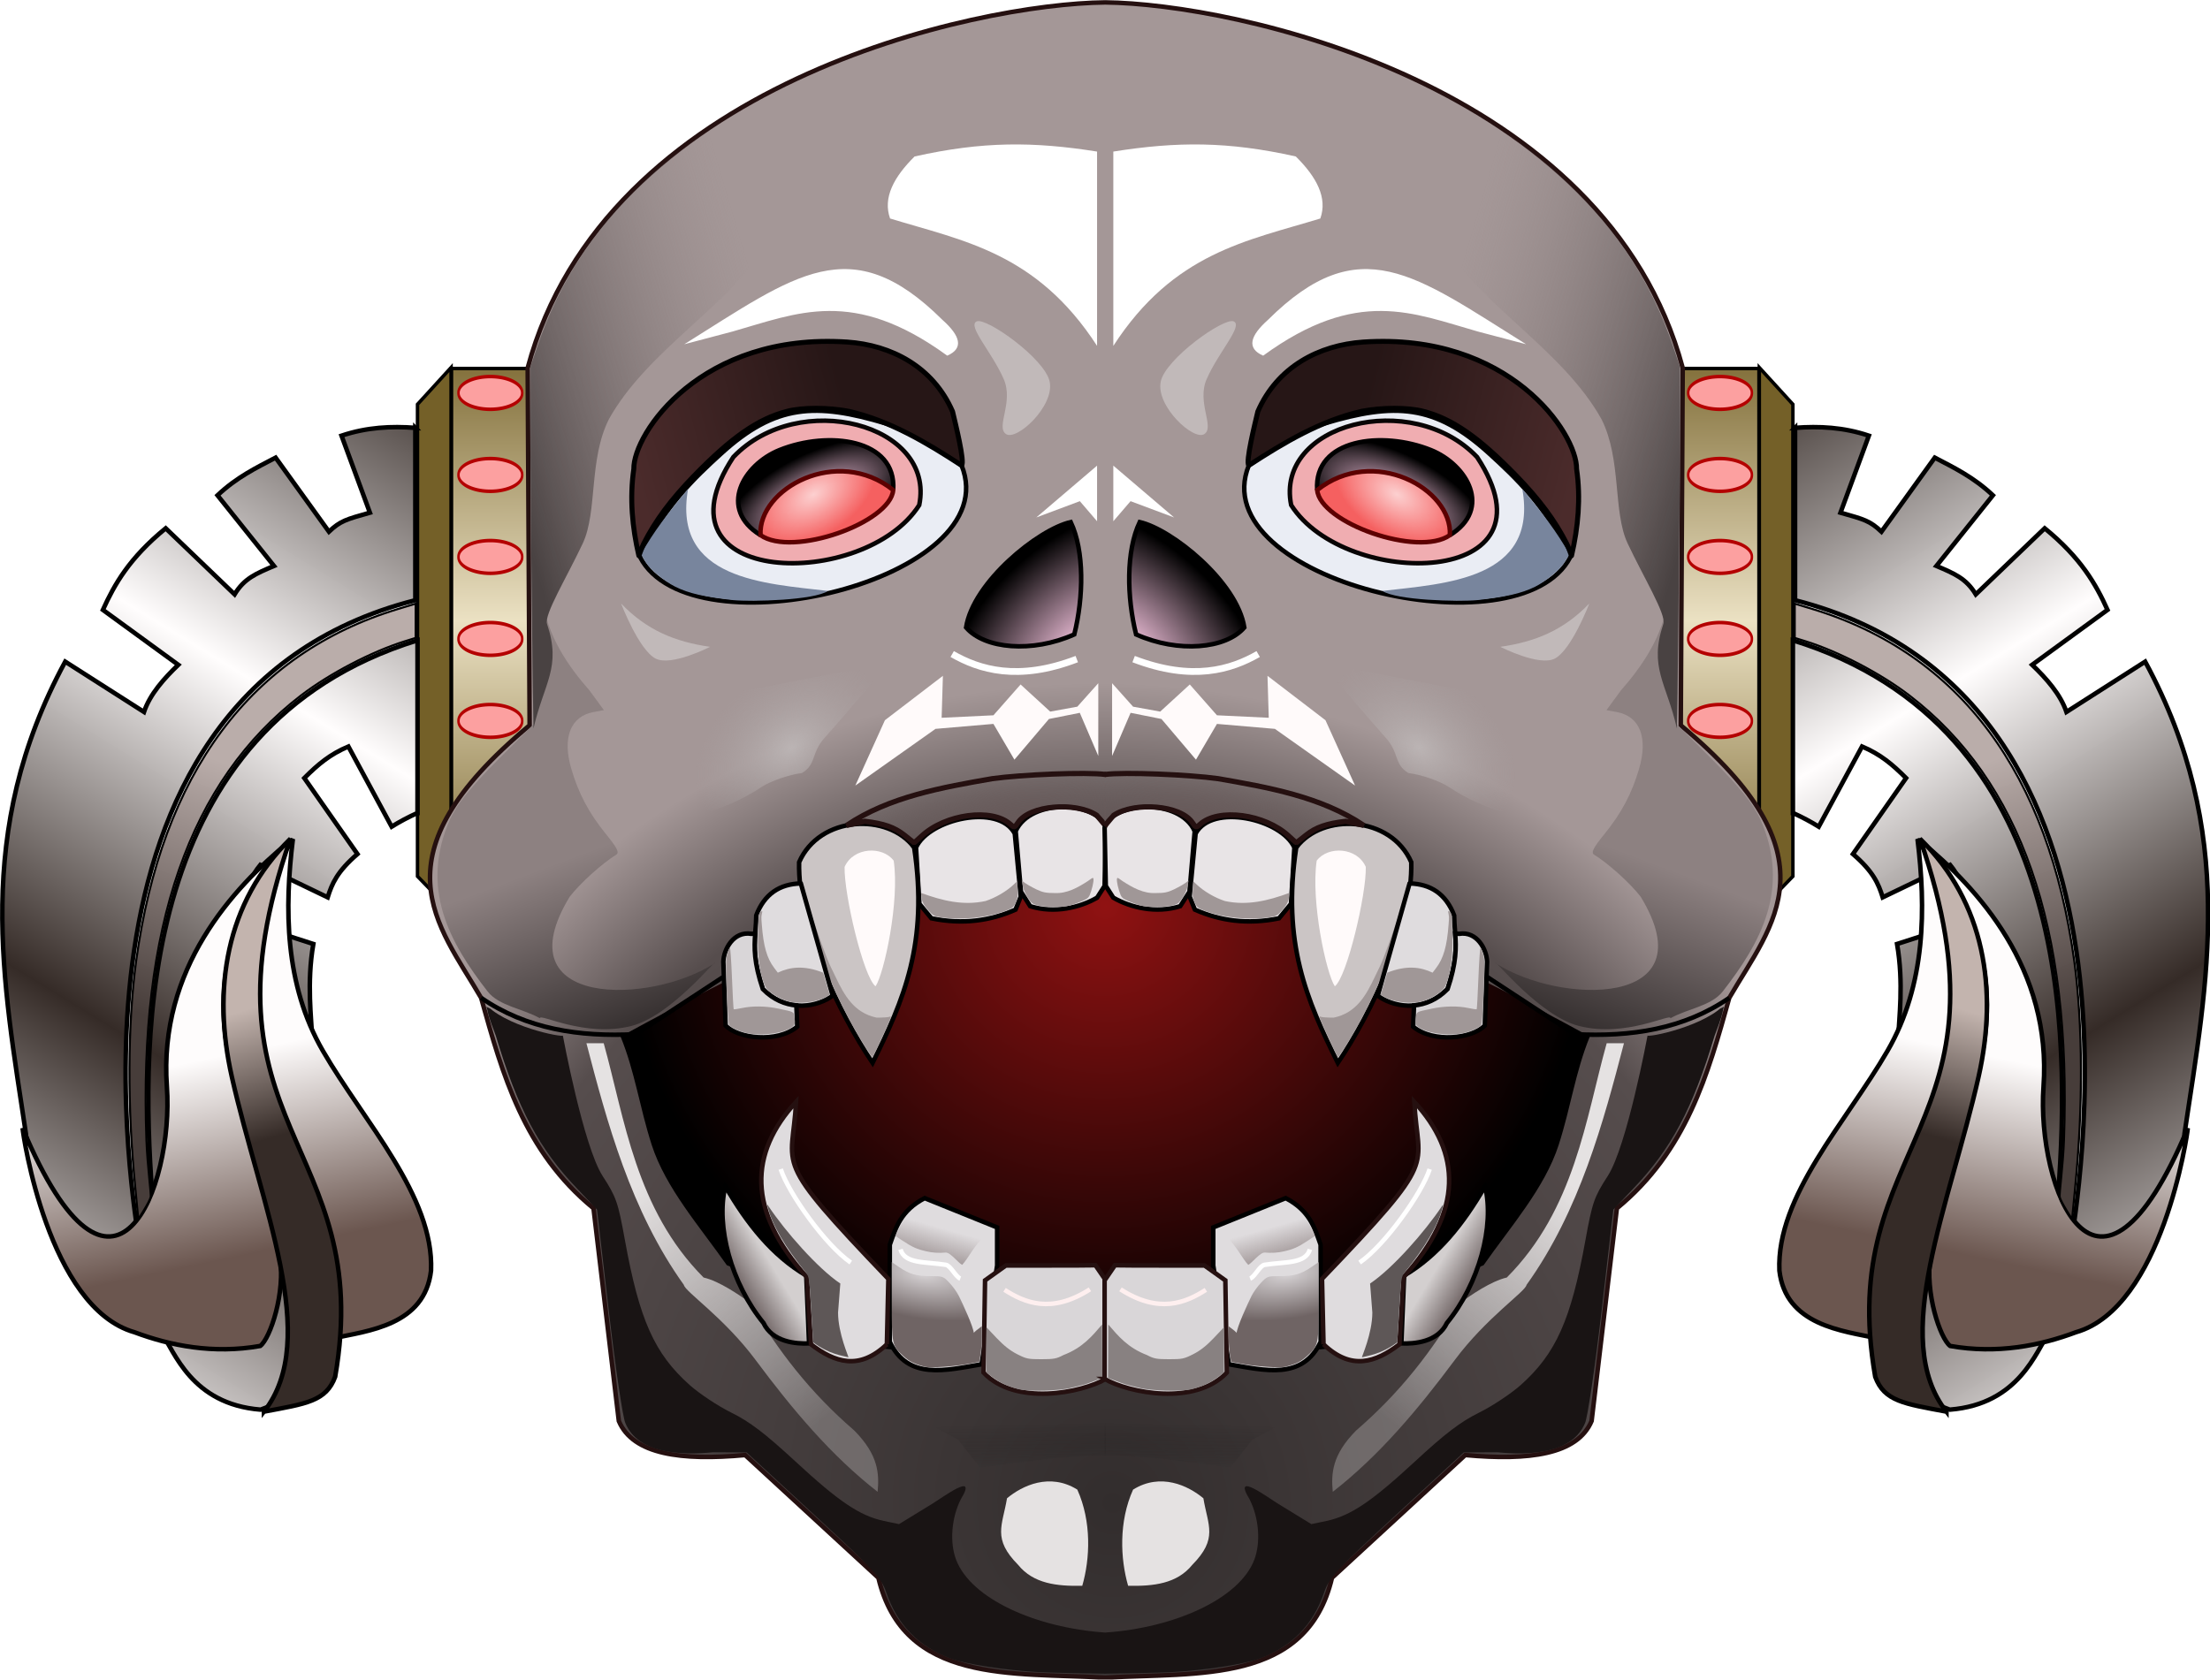 <?xml version="1.0" encoding="UTF-8"?>
<svg version="1.0" viewBox="0 0 194.46 147.83" xmlns="http://www.w3.org/2000/svg" xmlns:xlink="http://www.w3.org/1999/xlink">
<defs>
<clipPath id="bm">
<path d="m373.85 691.53c20.72-1.19 44.69 1.61 50.26-22l29.53-27.22c14.09 1.29 24.89-0.09 28.03-7.56l5.6-47.13c14.97-12.28 19.83-28.62 24.43-45.06l-0.31 0.19c-2.54 1.24-5.16 2.31-7.84 3.22s-5.42 1.65-8.25 2.22-5.74 0.98-8.72 1.19c-2.98 0.2-6.04 0.23-9.19 0.06l-4.37 28.15-17.84 32.1c-14.04 6.76-18.29 20.45-38.92 18.42-12.06 7.45 2.49 17.19-40.66 14.21-51.89 2.98-29.47-3.27-41.54-10.72-18.73 1.2-35.47-16.09-49.4-28.9l-9.97-25.11-4.38-28.15c-3.14 0.17-6.2 0.14-9.19-0.06-2.98-0.21-5.89-0.62-8.71-1.19-2.83-0.57-5.57-1.31-8.25-2.22s-5.31-1.98-7.85-3.22l-0.31-0.19c4.61 16.44 9.46 32.78 24.44 45.06l5.59 47.13c3.15 7.47 13.94 8.85 28.03 7.56l29.53 27.22c5.57 23.61 29.54 20.81 50.26 22z" fill="none" stroke="#3c0000" stroke-width="1px"/>
</clipPath>
<filter id="ab">
<feGaussianBlur stdDeviation="1.283"/>
</filter>
<filter id="ac" x="-.349" y="-.291" width="1.698" height="1.581">
<feGaussianBlur stdDeviation="2.856"/>
</filter>
<filter id="ad" x="-.107" y="-.236" width="1.214" height="1.473">
<feGaussianBlur stdDeviation="2.396"/>
</filter>
<filter id="r" x="-.139" y="-.487" width="1.278" height="1.974">
<feGaussianBlur stdDeviation="2.469"/>
</filter>
<filter id="s" x="-.082" y="-.258" width="1.163" height="1.517">
<feGaussianBlur stdDeviation="2.066"/>
</filter>
<filter id="t" x="-.081" y="-.578" width="1.163" height="2.155">
<feGaussianBlur stdDeviation="0.935"/>
</filter>
<filter id="u" x="-.295" y="-.345" width="1.59" height="1.691">
<feGaussianBlur stdDeviation="1.654"/>
</filter>
<filter id="w" x="-.173" y="-.115" width="1.346" height="1.23">
<feGaussianBlur stdDeviation="1.208"/>
</filter>
<filter id="v" x="-.325" y="-.337" width="1.65" height="1.675">
<feGaussianBlur stdDeviation="6.279"/>
</filter>
<filter id="x" x="-.173" y="-.115" width="1.346" height="1.23">
<feGaussianBlur stdDeviation="1.208"/>
</filter>
<clipPath id="ae">
<path d="m230.83 534.47c-2.1-3.56-2.96-8.21-3.85-10.33-1.45-3.48-1.6-4.43-1.58-9.9 0.01-4.98 0.24-6.62 1.27-9.22 2.12-5.32 5.45-9.74 13.11-17.38l7.35-7.33-0.34-17.71-0.34-17.72 1.62 2.5c4.12 6.33 8.27 9.23 13.99 9.74 4.46 0.41 4.51 0.6 4.61 17.21 0.08 11.97 0.22 13.98 1.29 17.89 1.23 4.55 4.18 11.3 6.12 14.03 0.61 0.85 1.11 1.82 1.11 2.15s-1.44 2.54-3.2 4.92c-9.54 18.47 9.15 12.55 16.12 16.77 0.62 4.24-0.53 8.98-18.16 18.2-5.14 2.7-29.87 2.47-39.12-13.82z" fill="#fcf8f8" fill-opacity=".416" stroke="#251010" stroke-width="1.321"/>
</clipPath>
<filter id="y" x="-.116" y="-.564" width="1.233" height="2.129">
<feGaussianBlur stdDeviation="0.835"/>
</filter>
<filter id="z" x="-.326" y="-.132" width="1.653" height="1.264">
<feGaussianBlur stdDeviation="5.449"/>
</filter>
<filter id="bl" x="-.122" y="-.11" width="1.244" height="1.219">
<feGaussianBlur stdDeviation="7"/>
</filter>
<filter id="aa" x="-.327" y="-.163" width="1.654" height="1.327">
<feGaussianBlur stdDeviation="1.538"/>
</filter>
<linearGradient id="q">
<stop stop-color="#fcd0d0" offset="0"/>
<stop stop-color="#f56060" offset="1"/>
</linearGradient>
<linearGradient id="a">
<stop stop-color="#fecbe7" offset="0"/>
<stop offset="1"/>
</linearGradient>
<linearGradient id="p">
<stop stop-color="#261616" offset="0"/>
<stop stop-color="#4b2b2b" offset="1"/>
</linearGradient>
<linearGradient id="f">
<stop stop-color="#bbb4b4" offset="0"/>
<stop stop-color="#a9a0a0" stop-opacity="0" offset="1"/>
</linearGradient>
<linearGradient id="e">
<stop stop-color="#494242" offset="0"/>
<stop stop-color="#8f8383" stop-opacity="0" offset="1"/>
</linearGradient>
<linearGradient id="d">
<stop stop-color="#6a5b5b" offset="0"/>
<stop stop-color="#6a5b5b" stop-opacity="0" offset="1"/>
</linearGradient>
<linearGradient id="c">
<stop stop-color="#8d8181" offset="0"/>
<stop stop-color="#8d8181" stop-opacity="0" offset="1"/>
</linearGradient>
<linearGradient id="b">
<stop stop-color="#d6d2d4" offset="0"/>
<stop stop-color="#6f6464" offset="1"/>
</linearGradient>
<linearGradient id="g">
<stop stop-color="#786d6d" offset="0"/>
<stop stop-color="#d3cfcf" offset="1"/>
</linearGradient>
<linearGradient id="n">
<stop stop-color="#ebe1c3" offset="0"/>
<stop stop-color="#746028" offset="1"/>
</linearGradient>
<linearGradient id="o">
<stop stop-color="#352b27" offset="0"/>
<stop stop-color="#fffdfd" stop-opacity=".997" offset="1"/>
</linearGradient>
<linearGradient id="m">
<stop stop-color="#fefcfc" offset="0"/>
<stop stop-color="#6b564f" offset="1"/>
</linearGradient>
<linearGradient id="l">
<stop stop-color="#352b27" offset="0"/>
<stop stop-color="#c3b4ae" offset="1"/>
</linearGradient>
<linearGradient id="k">
<stop stop-color="#473d3a" offset="0"/>
<stop stop-color="#b9aca9" stop-opacity=".989" offset="1"/>
</linearGradient>
<linearGradient id="bk" x1="237.65" x2="237.8" y1="457.33" y2="521.86" gradientTransform="translate(-1.932)" gradientUnits="userSpaceOnUse" xlink:href="#n" spreadMethod="reflect"/>
<linearGradient id="bj" x1="146.51" x2="189.35" y1="543.1" y2="473.34" gradientTransform="translate(-1.932)" gradientUnits="userSpaceOnUse" xlink:href="#o" spreadMethod="reflect"/>
<linearGradient id="bi" x1="160.79" x2="169.87" y1="557.38" y2="600.73" gradientTransform="translate(-1.932)" gradientUnits="userSpaceOnUse" xlink:href="#m"/>
<linearGradient id="bh" x1="159.93" x2="180.5" y1="544.44" y2="489.45" gradientTransform="translate(-1.932)" gradientUnits="userSpaceOnUse" xlink:href="#k"/>
<linearGradient id="bg" x1="191.47" x2="183.44" y1="571.3" y2="543.6" gradientTransform="translate(-1.932)" gradientUnits="userSpaceOnUse" xlink:href="#l"/>
<linearGradient id="bf" x1="237.65" x2="237.8" y1="457.33" y2="521.86" gradientTransform="matrix(-1 0 0 1 745.77 0)" gradientUnits="userSpaceOnUse" xlink:href="#n" spreadMethod="reflect"/>
<linearGradient id="be" x1="146.51" x2="189.35" y1="543.1" y2="473.34" gradientTransform="matrix(-1 0 0 1 745.77 0)" gradientUnits="userSpaceOnUse" xlink:href="#o" spreadMethod="reflect"/>
<linearGradient id="bd" x1="160.79" x2="169.87" y1="557.38" y2="600.73" gradientTransform="matrix(-1 0 0 1 745.77 0)" gradientUnits="userSpaceOnUse" xlink:href="#m"/>
<linearGradient id="bc" x1="159.93" x2="180.5" y1="544.44" y2="489.45" gradientTransform="matrix(-1 0 0 1 745.77 0)" gradientUnits="userSpaceOnUse" xlink:href="#k"/>
<linearGradient id="bb" x1="191.47" x2="183.44" y1="571.3" y2="543.6" gradientTransform="matrix(-1 0 0 1 745.77 0)" gradientUnits="userSpaceOnUse" xlink:href="#l"/>
<radialGradient id="as" cx="287.51" cy="577.2" r="74.421" gradientTransform="matrix(-1.695 -1.786 -1.755 1.666 1873.9 204.8)" gradientUnits="userSpaceOnUse">
<stop stop-color="#322d2d" offset="0"/>
<stop stop-color="#564d4d" offset=".818"/>
<stop stop-color="#a49797" offset="1"/>
</radialGradient>
<radialGradient id="ar" cx="310.31" cy="535.98" r="107.41" gradientTransform="matrix(2.6407e-7 .957 -1 1.138e-6 907.94 223.62)" gradientUnits="userSpaceOnUse">
<stop stop-color="#901212" offset="0"/>
<stop offset="1"/>
</radialGradient>
<linearGradient id="j" x1="270.9" x2="311.63" y1="582.18" y2="633.84" gradientTransform="translate(-1.932)" gradientUnits="userSpaceOnUse">
<stop stop-color="#e5e2e2" offset="0"/>
<stop stop-color="#e8e5e5" stop-opacity=".286" offset="1"/>
</linearGradient>
<linearGradient id="ba" x1="296.56" x2="303.38" y1="609.94" y2="605.81" gradientTransform="translate(-1.932)" gradientUnits="userSpaceOnUse" xlink:href="#g"/>
<radialGradient id="aq" cx="310.46" cy="424.84" r="17.604" gradientTransform="matrix(-1.146 .558 -.245 -.503 767.8 470.54)" gradientUnits="userSpaceOnUse" xlink:href="#a"/>
<radialGradient id="ap" cx="313.5" cy="436.9" r="15.212" gradientTransform="matrix(-.848 .53 -.319 -.51 712.48 486.03)" gradientUnits="userSpaceOnUse" xlink:href="#q"/>
<radialGradient id="ao" cx="368.05" cy="463.12" r="12.752" gradientTransform="matrix(1.264 1.31 -2.13 2.056 888.12 -971.04)" gradientUnits="userSpaceOnUse" xlink:href="#a"/>
<linearGradient id="i" x1="260.55" x2="246.86" y1="549.58" y2="513.1" gradientUnits="userSpaceOnUse">
<stop stop-color="#383232" offset="0"/>
<stop stop-color="#8d8181" offset="1"/>
</linearGradient>
<radialGradient id="an" cx="355.36" cy="504.6" r="28.331" gradientTransform="matrix(-1.245 .092 -.033 -.452 811.19 699.86)" gradientUnits="userSpaceOnUse" xlink:href="#d"/>
<linearGradient id="h" x1="363.85" x2="363.05" y1="670.35" y2="635.12" gradientTransform="translate(-1.932)" gradientUnits="userSpaceOnUse">
<stop stop-color="#bdb4b4" offset="0"/>
<stop stop-opacity="0" offset="1"/>
</linearGradient>
<radialGradient id="am" cx="332.93" cy="614.08" r="9.986" gradientTransform="matrix(-.153 .976 -2.275 -.357 1779.6 496.48)" gradientUnits="userSpaceOnUse" xlink:href="#b"/>
<linearGradient id="az" x1="331.33" x2="333.95" y1="600.14" y2="590.91" gradientTransform="translate(-1.932)" gradientUnits="userSpaceOnUse" xlink:href="#c"/>
<radialGradient id="al" cx="320" cy="465.55" r="25.639" gradientTransform="matrix(-.385 -.52 .734 -.543 83.832 904.64)" gradientUnits="userSpaceOnUse" xlink:href="#f"/>
<linearGradient id="ay" x1="317.01" x2="269.38" y1="410.9" y2="423.69" gradientTransform="translate(-1.932)" gradientUnits="userSpaceOnUse" xlink:href="#p"/>
<linearGradient id="ax" x1="296.56" x2="303.38" y1="609.94" y2="605.81" gradientTransform="matrix(-1 0 0 1 745.77 0)" gradientUnits="userSpaceOnUse" xlink:href="#g"/>
<radialGradient id="ak" cx="310.46" cy="424.84" r="17.604" gradientTransform="matrix(1.146 .558 .245 -.503 -23.957 470.54)" gradientUnits="userSpaceOnUse" xlink:href="#a"/>
<radialGradient id="aj" cx="313.5" cy="436.9" r="15.212" gradientTransform="matrix(.848 .53 .319 -.51 31.359 486.03)" gradientUnits="userSpaceOnUse" xlink:href="#q"/>
<radialGradient id="ai" cx="368.05" cy="463.12" r="12.752" gradientTransform="matrix(-1.264 1.31 2.13 2.056 -144.28 -971.04)" gradientUnits="userSpaceOnUse" xlink:href="#a"/>
<radialGradient id="ah" cx="355.36" cy="504.6" r="28.331" gradientTransform="matrix(1.245 .092 .033 -.452 -67.345 699.86)" gradientUnits="userSpaceOnUse" xlink:href="#d"/>
<linearGradient id="aw" x1="233.12" x2="294.77" y1="396.53" y2="378.26" gradientTransform="matrix(-1 0 0 1 745.77 0)" gradientUnits="userSpaceOnUse" xlink:href="#e"/>
<radialGradient id="ag" cx="332.93" cy="614.08" r="9.986" gradientTransform="matrix(.153 .976 2.275 -.357 -1035.7 496.48)" gradientUnits="userSpaceOnUse" xlink:href="#b"/>
<linearGradient id="av" x1="331.33" x2="333.95" y1="600.14" y2="590.91" gradientTransform="matrix(-1 0 0 1 745.77 0)" gradientUnits="userSpaceOnUse" xlink:href="#c"/>
<radialGradient id="af" cx="320" cy="465.55" r="25.639" gradientTransform="matrix(.385 -.52 -.734 -.543 660.01 904.64)" gradientUnits="userSpaceOnUse" xlink:href="#f"/>
<linearGradient id="au" x1="317.01" x2="269.38" y1="410.9" y2="423.69" gradientTransform="matrix(-1 0 0 1 745.77 0)" gradientUnits="userSpaceOnUse" xlink:href="#p"/>
<linearGradient id="at" x1="233.12" x2="294.77" y1="396.53" y2="378.26" gradientTransform="translate(-1.932)" gradientUnits="userSpaceOnUse" xlink:href="#e"/>
</defs>
<g transform="translate(-30.768 -54.085)">
<g transform="matrix(.397 0 0 .397 -19.637 -72.843)">
<path d="m227.02 401.41h17.69v120.06h-17.69v-120.06z" fill="url(#bk)" stroke="#000" stroke-width=".764"/>
<path d="m226.94 401.21v120.47l-7.44-7.68v-104.64l7.44-8.15z" fill="#746028" stroke="#000" stroke-width=".764"/>
<path transform="matrix(.713 0 0 1.016 118.45 -15.875)" d="m174.27 416.05a9.902 3.504 0 1 1-19.8 0 9.902 3.504 0 1 1 19.8 0z" fill="#fca0a0" stroke="#b40000" stroke-width=".764"/>
<path transform="matrix(.713 0 0 1.016 118.45 93.2)" d="m174.27 416.05a9.902 3.504 0 1 1-19.8 0 9.902 3.504 0 1 1 19.8 0z" fill="#fca0a0" stroke="#b40000" stroke-width=".764"/>
<path transform="matrix(.713 0 0 1.016 118.45 75.02)" d="m174.27 416.05a9.902 3.504 0 1 1-19.8 0 9.902 3.504 0 1 1 19.8 0z" fill="#fca0a0" stroke="#b40000" stroke-width=".764"/>
<path transform="matrix(.713 0 0 1.016 118.45 2.304)" d="m174.27 416.05a9.902 3.504 0 1 1-19.8 0 9.902 3.504 0 1 1 19.8 0z" fill="#fca0a0" stroke="#b40000" stroke-width=".764"/>
<path transform="matrix(.713 0 0 1.016 118.45 20.484)" d="m174.27 416.05a9.902 3.504 0 1 1-19.8 0 9.902 3.504 0 1 1 19.8 0z" fill="#fca0a0" stroke="#b40000" stroke-width=".764"/>
<path transform="matrix(.713 0 0 1.016 118.45 56.842)" d="m174.27 416.05a9.902 3.504 0 1 1-19.8 0 9.902 3.504 0 1 1 19.8 0z" fill="#fca0a0" stroke="#b40000" stroke-width=".764"/>
<path transform="matrix(.713 0 0 1.016 118.45 38.662)" d="m174.27 416.05a9.902 3.504 0 1 1-19.8 0 9.902 3.504 0 1 1 19.8 0z" fill="#fca0a0" stroke="#b40000" stroke-width=".764"/>
<path d="m219.02 414.57c-5.34-0.39-10.67-0.16-16.36 1.74l6.29 17.07c-5.28 1.49-6.53 1.81-9.08 4.21l-11.82-16.41c-4.29 2.25-8.58 4.31-12.88 8.35l12.52 15.66c-3.99 1.7-6.59 2.76-8.73 6.3l-15.27-14.65c-8.06 6.6-11.35 12.41-13.92 18.09l16.71 12.18c-3.14 3.01-6.29 6.53-7.6 10.45l-17.46-11.15c-20.48 37.85-13.76 70.92-8.7 104.74v0.35c3.39 13.51 10.93 29.72 24.9 22.97 0.1-3.66-22.99-120.17 61.4-141.68v-38.22zm0.48 85.38c-2.08 0.94-3.99 1.96-5.73 3.04l-9.59-17.77c-4.1 1.74-6.7 3.93-9.77 7l11.78 16.84c-4.49 3.88-5.64 6.54-6.6 9.6l-14.93-7.19c-4.05 4.94-2.79 8.82-2.59 12.91l14.34 4.62c-1.51 8.72-0.39 16.69-0.28 20.73l-35.44 34.57c-2.58-34.74-3.29-103.44 58.81-122.62v38.27zm-34.77 132.29c-15.4-1.21-19.13-13-21.97-17l26.48-14.29 6.48 11.84-5.07 17.2-5.92 2.25z" fill="url(#bj)" stroke="#000" stroke-width="1px"/>
<path d="m191 506.37c-12.37 10.22-28.92 28.07-27.05 54.26 1.59 22.22-11.82 57.12-31.97 9.24 0.05 1.2 5.65 39.76 24.79 45.21 7.92 2.97 17.47 4.89 27.88 3.04 2.2-1.68 5.63-11.76 4.35-19.95-1.82-11.67-4.43-20.11-9.3-36.42-9.11-28.31 3.28-45.08 11.3-55.38zm0.88-0.64c-1.86 15.24-1.9 32.2 6.65 46.97 9.17 15.83 24.66 32.22 23.97 48.72-1.4 12.13-13.92 13.35-22.03 15.06-0.44-17.31-4.26-35.44-12.13-50.95-7.03-13.87-8.74-41.52 3.54-59.8z" fill="url(#bi)" stroke="#000" stroke-width="1px"/>
<path d="m156.92 582.78c-1.76-17.38-1.68-36.11 0.2-49.89 5.69-41.76 25.43-68.3 58.16-78.19l3.81-1.15v7.59l-2.37 0.74c-7.38 2.3-16.69 7.16-23.01 12-24.76 18.97-36.03 51.36-34.29 98.6 0.2 5.55 1.08 11.93 0.95 12.6-0.22 1.1-2.75 4.93-2.75 4.93s-0.54-5.64-0.7-7.23z" fill="url(#bh)" stroke="#000" stroke-linecap="round" stroke-linejoin="round" stroke-width=".453"/>
<path d="m185.47 632.68c9.37-1.76 13.78-2.29 15.78-7.73 9.08-52.11-32.23-55.22-9.91-119.28-14.41 14.12-17.34 33.53-13 52.75 6.46 28.61 19.83 58.14 7.13 74.26z" fill="url(#bg)" stroke="#000" stroke-width="1px"/>
<path d="m516.82 401.41h-17.69v120.06h17.69v-120.06z" fill="url(#bf)" stroke="#000" stroke-width=".764"/>
<path d="m516.9 401.21v120.47l7.44-7.68v-104.64l-7.44-8.15z" fill="#746028" stroke="#000" stroke-width=".764"/>
<path transform="matrix(-.713 0 0 1.016 625.39 -15.875)" d="m174.27 416.05a9.902 3.504 0 1 1-19.8 0 9.902 3.504 0 1 1 19.8 0z" fill="#fca0a0" stroke="#b40000" stroke-width=".764"/>
<path transform="matrix(-.713 0 0 1.016 625.39 93.2)" d="m174.27 416.05a9.902 3.504 0 1 1-19.8 0 9.902 3.504 0 1 1 19.8 0z" fill="#fca0a0" stroke="#b40000" stroke-width=".764"/>
<path transform="matrix(-.713 0 0 1.016 625.39 75.02)" d="m174.27 416.05a9.902 3.504 0 1 1-19.8 0 9.902 3.504 0 1 1 19.8 0z" fill="#fca0a0" stroke="#b40000" stroke-width=".764"/>
<path transform="matrix(-.713 0 0 1.016 625.39 2.304)" d="m174.27 416.05a9.902 3.504 0 1 1-19.8 0 9.902 3.504 0 1 1 19.8 0z" fill="#fca0a0" stroke="#b40000" stroke-width=".764"/>
<path transform="matrix(-.713 0 0 1.016 625.39 20.484)" d="m174.27 416.05a9.902 3.504 0 1 1-19.8 0 9.902 3.504 0 1 1 19.8 0z" fill="#fca0a0" stroke="#b40000" stroke-width=".764"/>
<path transform="matrix(-.713 0 0 1.016 625.39 56.842)" d="m174.27 416.05a9.902 3.504 0 1 1-19.8 0 9.902 3.504 0 1 1 19.8 0z" fill="#fca0a0" stroke="#b40000" stroke-width=".764"/>
<path transform="matrix(-.713 0 0 1.016 625.39 38.662)" d="m174.27 416.05a9.902 3.504 0 1 1-19.8 0 9.902 3.504 0 1 1 19.8 0z" fill="#fca0a0" stroke="#b40000" stroke-width=".764"/>
<path d="m524.82 414.57c5.34-0.39 10.68-0.16 16.36 1.74l-6.29 17.07c5.28 1.49 6.53 1.81 9.08 4.21l11.82-16.41c4.29 2.25 8.59 4.31 12.88 8.35l-12.52 15.66c3.99 1.7 6.59 2.76 8.73 6.3l15.27-14.65c8.06 6.6 11.35 12.41 13.92 18.09l-16.7 12.18c3.13 3.01 6.28 6.53 7.6 10.45l17.45-11.15c20.48 37.85 13.76 70.92 8.7 104.74v0.35c-3.38 13.51-10.93 29.72-24.9 22.97-0.1-3.66 22.99-120.17-61.4-141.68v-38.22zm-0.48 85.38c2.08 0.94 3.99 1.96 5.73 3.04l9.6-17.77c4.09 1.74 6.69 3.93 9.76 7l-11.78 16.84c4.5 3.88 5.64 6.54 6.6 9.6l14.94-7.19c4.04 4.94 2.78 8.82 2.58 12.91l-14.34 4.62c1.51 8.72 0.4 16.69 0.28 20.73l35.44 34.57c2.58-34.74 3.29-103.44-58.81-122.62v38.27zm34.78 132.29c15.39-1.21 19.12-13 21.96-17l-26.48-14.29-6.48 11.84 5.07 17.2 5.93 2.25z" fill="url(#be)" stroke="#000" stroke-width="1px"/>
<path d="m552.84 506.37c12.37 10.22 28.92 28.07 27.05 54.26-1.59 22.22 11.82 57.12 31.97 9.24-0.05 1.2-5.65 39.76-24.79 45.21-7.92 2.97-17.47 4.89-27.88 3.04-2.2-1.68-5.63-11.76-4.35-19.95 1.82-11.67 4.43-20.11 9.3-36.42 9.12-28.31-3.28-45.08-11.3-55.38zm-0.88-0.64c1.86 15.24 1.9 32.2-6.65 46.97-9.17 15.83-24.66 32.22-23.96 48.72 1.39 12.13 13.91 13.35 22.02 15.06 0.44-17.31 4.26-35.44 12.13-50.95 7.04-13.87 8.74-41.52-3.54-59.8z" fill="url(#bd)" stroke="#000" stroke-width="1px"/>
<path d="m586.92 582.78c1.76-17.38 1.68-36.11-0.2-49.89-5.69-41.76-25.43-68.3-58.16-78.19l-3.81-1.15v7.59l2.37 0.74c7.38 2.3 16.69 7.16 23.01 12 24.77 18.97 36.03 51.36 34.29 98.6-0.2 5.55-1.08 11.93-0.95 12.6 0.22 1.1 2.75 4.93 2.75 4.93s0.54-5.64 0.7-7.23z" fill="url(#bc)" stroke="#000" stroke-linecap="round" stroke-linejoin="round" stroke-width=".453"/>
<path d="m558.37 632.68c-9.37-1.76-13.78-2.29-15.78-7.73-9.08-52.11 32.23-55.22 9.91-119.28 14.41 14.12 17.34 33.53 13 52.75-6.45 28.61-19.83 58.14-7.13 74.26z" fill="url(#bb)" stroke="#000" stroke-width="1px"/>
<path d="m371.92 320.25c-28.66 0.3-111.02 17.82-128 81.03l0.43 79.24c-34.95 29.11-20.25 44.03-10.75 60.43 4.75 16.98 9.45 33.97 24.91 46.66l5.61 47.15c3.14 7.46 13.91 8.84 28 7.55l29.53 27.21c5.57 23.61 29.68 20.96 50.27 22.14 20.59-1.18 44.7 1.47 50.27-22.14l29.53-27.21c14.09 1.29 24.86-0.09 28.01-7.55l5.6-47.15c15.46-12.69 20.16-29.68 24.91-46.66 9.5-16.4 24.2-31.32-10.75-60.43l0.43-79.24c-16.98-63.21-99.34-80.73-128-81.03z" fill="url(#as)" stroke="#251010" stroke-width="1px"/>
<path d="m371.92 623.49 64.7-6.26c5.82-6.11 10-13.55 19.16-17 5.99-8.56 13.57-17.12 16.65-26.68 2.71-8.42 3.69-16.14 6.9-24.02-34.81-19.12-70.09-34.98-107.41-47.05-37.32 12.07-72.6 27.93-107.41 47.05 3.21 7.88 4.19 15.6 6.9 24.02 3.09 9.56 10.66 18.12 16.66 26.68 9.15 3.45 13.33 10.89 19.15 17l64.7 6.26z" fill="url(#ar)" stroke-width="1px"/>
<path d="m343.43 390.97c2.12-0.96 15.19 8.31 16.19 13.39 1.07 5.44-7.33 13.17-9.68 11.59s1.77-7.04-0.53-12.23c-2.65-6.02-8.11-11.78-5.98-12.75z" fill="#c1b9b9" filter="url(#x)"/>
<path d="m289.32 393.22c14.43-4.1 26.73-9.84 47.59 5.35 3.73-1.63 2.9-4.4-1.09-7.96-20.3-20.15-32.51-9.99-57.19 5.43l10.69-2.82z" fill="#fff" filter="url(#s)" stroke-width="1px"/>
<path d="m329.67 354.41c-4.62 4.58-7.06 9.17-5.43 13.75 16.2 4.96 32.46 7.53 45.88 28.24v-43.08c-14.16-2.24-25.36-2.29-40.45 1.09z" fill="#fff" filter="url(#v)" stroke-width="1px"/>
<path transform="matrix(1.345 -.234 .234 1.345 -201.92 -94.379)" d="m267.89 453.96c3.38 5.03 7.63 7.66 13.03 9.41 0 0-6.77 2.11-9.05 0.36-2.44-1.87-3.98-9.77-3.98-9.77z" fill="#c1b9b9" filter="url(#w)"/>
<path d="m370.39 471.19-4.65 5.2-6.01 1.09-6.56-6.01-6.02 6.83-11.48 0.55 0.28-9.3-12.85 9.84-6.56 14.49 17.77-12.57 12.84-1.1 4.65 7.93 7.65-9.02 6.84-1.37 4.1 9.57" fill="#fffafa" filter="url(#ad)" stroke-width="1px"/>
<path d="m365.74 649.97c3.2 7.11 2.83 15.31 1.1 21.32-5.57 0.12-10.81-0.43-14.22-4.64-5.75-5.83-3.48-8.66-2.46-14.76 3.37-2.81 9.48-5.73 15.58-1.92z" fill="#e5e2e2" filter="url(#ac)" stroke-width="1px"/>
<path d="m260.77 551.01c4.66 16.72 7.07 36.81 22.14 51.94 3.5 0.8 8.04 3.96 10.12 5.47 6.53 11.02 13.53 20.03 23.29 28.46 5.37 5.44 5.53 9.58 5.16 13.58-10.3-8.02-18.91-18.29-27.03-29.21-7.04-9.46-15.72-15.21-15.91-16.66-11.78-16.42-17.07-36.2-21.6-53.58h3.83z" fill="url(#j)" filter="url(#ab)" stroke-width="1px"/>
<path d="m287.73 582.72c-2.18 8.87 1.38 21.65 8.45 30.31 2.01 4.27 7.28 4.65 10.1 4.53l-0.62-15.05c-7.52-4.43-13.15-11.51-17.93-19.79z" fill="url(#ba)" stroke="#000" stroke-width="1px"/>
<path d="m324.16 617.19c4.03 8.55 12.36 6.35 20.36 4.99l3.45-21.89v-8.45l-16.06-6.49c-5.3 2.76-6.41 6.57-7.73 10.33l-0.02 21.51z" fill="#dfdcde" stroke="#000"/>
<path d="m340.09 422.9c-3.86-2.9-13.1-8.21-16.8-9.31-15.51-4.63-24.43-4.29-36.46 6.66-5.94 5.4-12.68 11.79-18 22.97 11.29 21.77 81.48 5.08 71.26-20.32z" fill="#eaedf4" stroke="#000" stroke-width="1px"/>
<path d="m289.5 421.05c14.51-15.2 44.84-7.37 41.2 10.65-12.05 18.93-60.26 18.32-41.2-10.65z" fill="#f56060" fill-opacity=".457" stroke="#080404" stroke-width="1px"/>
<path d="m295.52 438.36c-9.47-5.83-3.84-15.61 4.21-18.86 10.79-4.35 25.98-2.52 25.2 8.86" fill="url(#aq)" stroke="#000" stroke-width="1px"/>
<path d="m324.93 428.36c-12.39-9.9-29.97-0.34-29.41 10 7.05 4.98 28.82-2.76 29.41-10z" fill="url(#ap)" stroke="#5c0000" stroke-width="1px"/>
<path d="m275.22 401.33 69.71 48.36" stroke-width="1px"/>
<path d="m289.47 452.77c-6.06-0.69-9.74-1.41-12.91-3.01-2.21-1.12-5.3-3.6-6.34-5.18l-1.21-1.96c2.85-5.07 6.01-9.17 10.46-14.5-3.57 20.16 17.12 20.96 31.01 22.61-3.09 2.07-16.82 2.43-21.01 2.04z" fill="#78859d"/>
<path d="m364.28 435.47c3.04 6.45 2.86 16.6 0.79 24.9-9.35 4.18-19.91 3.21-23.98-1.54 1.59-10.09 16.03-21.74 23.19-23.36z" fill="url(#ao)" stroke="#000" stroke-width="1px"/>
<path d="m329.99 507.61c2.88-6.33 18.26-9.85 21.89-3.09l1.33 13.98-1.17 2.89c-5.49 2.43-11.58 3.37-18.64 1.92l-2.66-3.21-0.75-12.49z" fill="#e8e4e6" stroke="#000" stroke-width="1px"/>
<path d="m329.58 507.61c-5.82-7.77-20.97-7.08-25.5 3.26-0.33 14.32 8.73 33.29 16.28 44.49 6.91-13.92 12.42-26.6 9.22-47.75z" fill="#cbc5c5" stroke="#000" stroke-width="1px"/>
<path d="m325.04 510.53c-2.49-3.32-8.95-3.02-10.88 1.39-0.14 6.11 4.18 24.39 6.86 26.46 1.86-2.68 5.38-18.83 4.02-27.85z" fill="#fffafa" filter="url(#aa)"/>
<path d="m352.08 503.98c3.35-7.43 18.24-6.62 19.97-0.74l-0.26 12.9-1.66 2.59c-3.79 2.2-9.5 3.57-14.84 1.89l-2.04-3.21-1.17-13.43z" fill="#e8e4e6" stroke="#000" stroke-width="1px"/>
<path d="m353.73 516.47-0.3-1.53c0.97 0.81 2.1 1.38 3.22 1.95 1.45 0.68 2.13 0.82 4.07 0.82 2.74 0.14 5.12-1.21 7.35-2.65 0.51-0.39 1.01-0.71 1.1-0.71 0.31 0 0.16 1.27-0.34 2.87-0.47 1.49-0.61 1.64-2 2.26-0.82 0.36-2.07 0.82-2.78 1.01-1.61 0.43-5.29 0.42-7.06-0.03-1.14-0.28-1.49-0.56-2.21-1.69-0.47-0.75-0.94-1.78-1.05-2.3zm-1.32-1.37 0.09 1.88c0.13 1.09 0.03 1.8-0.37 2.75-0.49 1.13-0.74 1.34-2.25 1.92-4.07 1.53-9.76 2.11-14.4 1.44-1.43-0.2-1.74-0.38-2.83-1.61-0.8-0.9-1.29-1.78-1.41-2.53-0.11-0.62-0.14-1.19-0.08-1.25 4.68 1.71 9.27 2.85 14.24 1.78 2.23-0.74 4.57-2.1 6.19-3.61l0.82-0.77z" fill="#a09797"/>
<path d="m318.64 551.63c-5.25-8.36-9.61-18.24-12.08-27.35-1.76-6.51-1.33-6.33 1.02 0.43 2.48 7.16 2.96 8.35 4.58 11.59 1.94 4.1 4.1 7.99 9.11 9.03 1.38 0 2.65-0.08 2.81-0.18 0.17-0.11 0.31-0.09 0.32 0.04 0 0.39-3.9 8.85-4.08 8.85-0.09 0-0.85-1.08-1.68-2.41z" fill="#a09797"/>
<path d="m304.46 515.58c-4.67 0.11-8.07 2.33-9.88 7.08-0.04 4.78-1.36 7.98 1.46 16.34 5.55 5.63 12.55 3.69 15.47 1.46l-7.05-24.88z" fill="#dfdcde" stroke="#000" stroke-width="1px"/>
<path d="m301.42 541.65c-1.54-0.48-3.53-1.64-4.37-2.54-1.01-1.08-1.87-4.63-2.05-8.44-0.11-2.21-0.02-5.79 0.14-7.87 0.08-1.06 0.82-1.15 0.79-1.02-0.25 1.26-0.26 1.05-0.12 2.89 0.36 4.83 1.13 7.52 2.78 9.68l0.77 1.01c2.7-1.29 5.86-1.67 10.04 0l0.73 2.45 0.74 2.45-0.76 0.44c-2.19 1.28-6.22 1.72-8.69 0.95z" fill="#a09797"/>
<path d="m294.35 526.69-0.84 0.06c-4.04-0.66-6.16 3.54-6.22 6.19l0.5 14.14c2.72 2.87 11.32 3.97 15.88 0.26l-0.2-4.72c-2.45-0.21-5.08-1.23-7.43-3.62-1.99-5.88-1.92-9.2-1.69-12.31z" fill="#d9d6d8" stroke="#000" stroke-width="1px"/>
<path d="m292.06 548.65c-1.46-0.39-3.06-1.15-3.46-1.64-0.17-0.2-0.38-3.12-0.55-7.41-0.24-6.19-0.22-7.24 0.11-8.36 0.21-0.71 0.47-1.34 0.58-1.4 0.1-0.07 0.31 2.95 0.46 6.7 0.15 3.76 0.32 6.88 0.38 6.93 0.05 0.06 0.87-0.06 1.82-0.26 2.38-0.51 5.33-0.46 8.07 0.12 3.57 0.75 3.4 0.66 3.58 1.86 0.23 1.56 0.09 1.92-1.02 2.53-2.31 1.28-7.05 1.72-9.97 0.93z" fill="#a09797"/>
<path transform="translate(-1.932)" d="m246.91 446.34-0.03 17.07-0.04 17.09-7.84 7.91c-6.14 6.18-8.38 8.98-10.34 12.9-6.83 15.38-0.05 27.48 8.32 38.22 2.52 3.23 7.86 3.82 11.57 5.93-0.06-1.18 9.9 4.36 20.29 1.72 8.86-2.26 18.94-15.16 18.51-13.96-14.09 9.27-47.26 10.08-32.19-14.69 2.33-3.01 7.19-7.4 10.34-9.34 0.71-0.44 0.16-1.54-2.28-4.53-3.79-4.66-6.11-9.02-7.72-14.57-1.99-6.84-0.15-11.55 4.91-12.5l2.34-0.43-3.16-4.32c-4.68-5.33-9.44-12.1-10.4-20.25l-2.28-6.25z" clip-path="url(#ae)" fill="url(#i)" filter="url(#z)"/>
<path d="m372.05 502.87-2.02-2.41c-4.58-3.02-14.86-2.31-17.47 1.68-0.71 1.09-0.8 1.11-1.65 0.34-4.08-3.69-14.41-2.32-19.7 2.62-0.87 0.82-1.62 1.47-1.66 1.45s-1-0.78-2.13-1.68c-2.22-1.75-4.54-2.56-8.77-3.07l-4.04 0.91c9.42-6.37 21.27-8.44 32.28-10.36 6.28-0.88 20.84-1.52 25.16-0.92" fill="url(#an)" stroke="#251010" stroke-width="1.156"/>
<path d="m372.05 642.4c-10.53-0.03-19.98 1.85-27.9 2.65l-4.85-6.15-11.25-6.02 44-0.26" fill="url(#h)" filter="url(#r)" stroke-width="1px"/>
<path d="m323.53 617.76 0.33-14.51c-26.31-27.51-21.24-23.99-20.45-39.24-10.36 11.3-10.97 24.05 2.39 38.86l0.91 14.89c5.3 4.03 10.65 5.86 16.82 0z" fill="#dfdcde" stroke="#251010" stroke-width="1px"/>
<path d="m372.05 625.44c-5.36 3.06-20.01 6.06-27.09-1.42l0.33-20.44 4.62-3.3s18.56 0.02 19.85-0.05l2.29 3.35v21.86z" fill="#d9d6d8" stroke="#251010" stroke-width="1px"/>
<path d="m341.66 605.89h32.32" stroke-width="1px"/>
<path d="m352.68 627.7c-2.37-0.62-4.05-1.39-5.66-2.6l-1.41-1.07-0.02-10.06 2.29 2.42c1.61 1.69 2.98 2.77 4.52 3.55 2.07 1.05 2.44 1.12 5.37 1.12 2.8 0 3.34-0.11 4.89-0.92 4.25-1.62 6.37-4.21 8.57-6.77l0.07 11.85-3.05 1.13c-0.89 0.38-2.7 0.72-3.76 1.02-2.56 0.71-9.61 0.91-11.81 0.33z" fill="#888181"/>
<path d="m349.61 605.68c4.41 2.82 10.33 5.41 18.92-0.11" fill="none" filter="url(#y)" stroke="#feefef" stroke-width="1px"/>
<path d="m307.19 617.32c-0.05-0.41-0.24-4.32-0.46-7.94-0.36-5.98-0.46-6.65-1.08-7.42-4.74-5.86-7.52-10.62-8.52-14.59-0.18-0.71-0.16-0.72 0.2-0.18 3.69 5.53 10.84 13.7 15.88 17.09l-0.5 6.43c0 4.67 2.43 9.93 2.3 9.92-1.26-0.37-4.1-0.56-7.82-3.31z" fill="#5e5757"/>
<path d="m332.1 622.76c-2.43-0.62-3.52-1.15-4.88-2.37-2.57-2.33-2.61-2.51-2.61-12.18v-8.68l1.63 1.11c2.3 1.56 3.84 2 6.99 2 2.67 0 2.79 0.04 4.13 1.44 0.76 0.79 1.72 2.13 2.14 2.98 0.8 1.62 3.31 7.01 3.31 8.32 0 1.27-0.86 0.37 0.49-0.66l1.28-0.98-0.02 2.42c-0.01 1.33-0.14 3.11-0.29 3.95l-0.27 1.54-2.49 0.46c-3.01 0.55-8.35 0.92-9.41 0.65z" fill="url(#am)"/>
<path d="m332.29 597.14c-2.2-0.51-3.07-0.91-5.46-2.48l-1.42-0.94 0.94-1.86c1.18-2.33 3.01-4.44 4.53-5.22 1.13-0.59 1.33-0.53 8.77 2.42 4.19 1.66 7.62 3.13 7.62 3.27 0 0.15-1.04 0.95-2.31 1.8-1.76 1.18-3.54 4.84-4.75 6.01-0.93-0.49-2.64-2.84-3.69-2.73-1.44 0.13-2.85 0.05-4.23-0.27z" fill="url(#az)"/>
<path d="m326.54 596.71c0.98 3.26 5.51 2.71 10.05 3.42 1.09 0.17 2.18 2.67 3.22 3.05" fill="none" stroke="#fff" stroke-width="1px"/>
<path d="m300 578.91c1.74 5.36 9.92 16.87 15.53 20.72" fill="none" stroke="#fff" stroke-width="1px"/>
<path d="m233.6 540.95c10.03 6.9 21.76 8.72 34.32 8.05l19.27-12.64" fill="none" stroke="#000" stroke-width="1px"/>
<path d="m356.65 434.44 9.65-3.61 3.82 4.45v-12.33l-13.47 11.49z" fill="#fff" filter="url(#u)" stroke-width="1px"/>
<path d="m338.01 464.72c5.97 3.42 14.54 6.14 27.61 1.12" fill="none" filter="url(#t)" stroke="#fff" stroke-width="1.5"/>
<path d="m323.96 466.71c-4.93 5.82-9.83 11.68-14.21 16.56-3.09 3.44-1.75 5.85-5.05 7.84-2.75 0.31-6.98 1.8-8.79 2.99-9.32 6.14-15.04 5.73-23.23 9.72l16.19-30.37 35.09-6.74z" fill="url(#al)" stroke-width="1px"/>
<path d="m267.44 423.69c-0.12-7.89 14.95-30.32 47.31-28.14 9.75 0.67 19.01 5.45 23.34 15.4 0.66 2.81 2.75 11.2 2 11.95-7.78-5.07-15.93-9.93-25.01-12-4.54-0.88-10.24-0.88-13.65 0-6.42 1.65-12.3 5.73-20.62 14.29-5.13 5.29-8.58 9.93-11.18 15.06-0.44 0.87-1.02 2.66-1.07 2.66-1.47-6.31-2.06-12.73-1.12-19.22z" fill="url(#ay)" stroke="#000" stroke-linecap="round" stroke-linejoin="round" stroke-width="1.1"/>
<path transform="matrix(-1 0 0 1 743.84 0)" d="m343.43 390.97c2.12-0.96 15.19 8.31 16.19 13.39 1.07 5.44-7.33 13.17-9.68 11.59s1.77-7.04-0.53-12.23c-2.65-6.02-8.11-11.78-5.98-12.75z" fill="#c1b9b9" filter="url(#x)"/>
<path transform="matrix(-1 0 0 1 743.84 0)" d="m289.32 393.22c14.43-4.1 26.73-9.84 47.59 5.35 3.73-1.63 2.9-4.4-1.09-7.96-20.3-20.15-32.51-9.99-57.19 5.43l10.69-2.82z" fill="#fff" filter="url(#s)" stroke-width="1px"/>
<path transform="matrix(-1 0 0 1 743.84 0)" d="m329.67 354.41c-4.62 4.58-7.06 9.17-5.43 13.75 16.2 4.96 32.46 7.53 45.88 28.24v-43.08c-14.16-2.24-25.36-2.29-40.45 1.09z" fill="#fff" filter="url(#v)" stroke-width="1px"/>
<path transform="matrix(-1.345 -.234 -.234 1.345 945.76 -94.379)" d="m267.89 453.96c3.38 5.03 7.63 7.66 13.03 9.41 0 0-6.77 2.11-9.05 0.36-2.44-1.87-3.98-9.77-3.98-9.77z" fill="#c1b9b9" filter="url(#w)"/>
<path transform="matrix(-1 0 0 1 743.84 0)" d="m370.39 471.19-4.65 5.2-6.01 1.09-6.56-6.01-6.02 6.83-11.48 0.55 0.28-9.3-12.85 9.84-6.56 14.49 17.77-12.57 12.84-1.1 4.65 7.93 7.65-9.02 6.84-1.37 4.1 9.57" fill="#fffafa" filter="url(#ad)" stroke-width="1px"/>
<path transform="matrix(-1 0 0 1 743.84 0)" d="m365.74 649.97c3.2 7.11 2.83 15.31 1.1 21.32-5.57 0.12-10.81-0.43-14.22-4.64-5.75-5.83-3.48-8.66-2.46-14.76 3.37-2.81 9.48-5.73 15.58-1.92z" fill="#e5e2e2" filter="url(#ac)" stroke-width="1px"/>
<path transform="matrix(-1 0 0 1 743.84 0)" d="m260.77 551.01c4.66 16.72 7.07 36.81 22.14 51.94 3.5 0.8 8.04 3.96 10.12 5.47 6.53 11.02 13.53 20.03 23.29 28.46 5.37 5.44 5.53 9.58 5.16 13.58-10.3-8.02-18.91-18.29-27.03-29.21-7.04-9.46-15.72-15.21-15.91-16.66-11.78-16.42-17.07-36.2-21.6-53.58h3.83z" fill="url(#j)" filter="url(#ab)" stroke-width="1px"/>
<path d="m456.11 582.72c2.18 8.87-1.38 21.65-8.45 30.31-2.01 4.27-7.28 4.65-10.1 4.53l0.62-15.05c7.52-4.43 13.15-11.51 17.93-19.79z" fill="url(#ax)" stroke="#000" stroke-width="1px"/>
<path d="m419.68 617.19c-4.03 8.55-12.36 6.35-20.35 4.99l-3.46-21.89v-8.45l16.06-6.49c5.3 2.76 6.41 6.57 7.73 10.33l0.02 21.51z" fill="#dfdcde" stroke="#000"/>
<path d="m403.75 422.9c3.86-2.9 13.1-8.21 16.8-9.31 15.51-4.63 24.43-4.29 36.47 6.66 5.93 5.4 12.67 11.79 17.99 22.97-11.29 21.77-81.48 5.08-71.26-20.32z" fill="#eaedf4" stroke="#000" stroke-width="1px"/>
<path d="m454.34 421.05c-14.51-15.2-44.84-7.37-41.2 10.65 12.06 18.93 60.26 18.32 41.2-10.65z" fill="#f56060" fill-opacity=".457" stroke="#080404" stroke-width="1px"/>
<path d="m448.32 438.36c9.47-5.83 3.84-15.61-4.21-18.86-10.79-4.35-25.98-2.52-25.2 8.86" fill="url(#ak)" stroke="#000" stroke-width="1px"/>
<path d="m418.91 428.36c12.4-9.9 29.97-0.34 29.41 10-7.05 4.98-28.81-2.76-29.41-10z" fill="url(#aj)" stroke="#5c0000" stroke-width="1px"/>
<path d="m468.62 401.33-69.71 48.36" stroke-width="1px"/>
<path d="m454.37 452.77c6.06-0.69 9.75-1.41 12.91-3.01 2.21-1.12 5.3-3.6 6.34-5.18l1.21-1.96c-2.85-5.07-6.01-9.17-10.46-14.5 3.58 20.16-17.12 20.96-31.01 22.61 3.09 2.07 16.82 2.43 21.01 2.04z" fill="#78859d"/>
<path d="m379.57 435.47c-3.05 6.45-2.87 16.6-0.8 24.9 9.36 4.18 19.92 3.21 23.98-1.54-1.59-10.09-16.03-21.74-23.18-23.36z" fill="url(#ai)" stroke="#000" stroke-width="1px"/>
<path d="m413.85 507.61c-2.88-6.33-18.26-9.85-21.89-3.09l-1.33 13.98 1.17 2.89c5.49 2.43 11.59 3.37 18.64 1.92l2.66-3.21 0.75-12.49z" fill="#e8e4e6" stroke="#000" stroke-width="1px"/>
<path d="m414.26 507.61c5.82-7.77 20.97-7.08 25.5 3.26 0.33 14.32-8.73 33.29-16.28 44.49-6.91-13.92-12.42-26.6-9.22-47.75z" fill="#cbc5c5" stroke="#000" stroke-width="1px"/>
<path transform="matrix(-1 0 0 1 743.84 0)" d="m325.04 510.53c-2.49-3.32-8.95-3.02-10.88 1.39-0.14 6.11 4.18 24.39 6.86 26.46 1.86-2.68 5.38-18.83 4.02-27.85z" fill="#fffafa" filter="url(#aa)"/>
<path d="m391.76 503.98c-3.34-7.43-18.24-6.62-19.97-0.74l0.26 12.9 1.66 2.59c3.79 2.2 9.5 3.57 14.84 1.89l2.05-3.21 1.16-13.43z" fill="#e8e4e6" stroke="#000" stroke-width="1px"/>
<path d="m390.11 516.47 0.3-1.53c-0.97 0.81-2.1 1.38-3.22 1.95-1.45 0.68-2.13 0.82-4.07 0.82-2.74 0.14-5.12-1.21-7.35-2.65-0.51-0.39-1.01-0.71-1.1-0.71-0.31 0-0.16 1.27 0.34 2.87 0.47 1.49 0.61 1.64 2 2.26 0.82 0.36 2.07 0.82 2.78 1.01 1.61 0.43 5.3 0.42 7.07-0.03 1.13-0.28 1.48-0.56 2.2-1.69 0.47-0.75 0.95-1.78 1.05-2.3zm1.32-1.37-0.09 1.88c-0.13 1.09-0.03 1.8 0.38 2.75 0.48 1.13 0.73 1.34 2.24 1.92 4.07 1.53 9.77 2.11 14.4 1.44 1.43-0.2 1.74-0.38 2.83-1.61 0.8-0.9 1.29-1.78 1.41-2.53 0.11-0.62 0.14-1.19 0.08-1.25-4.67 1.71-9.27 2.85-14.24 1.78-2.23-0.74-4.57-2.1-6.19-3.61l-0.82-0.77z" fill="#a09797"/>
<path d="m425.2 551.63c5.25-8.36 9.61-18.24 12.08-27.35 1.76-6.51 1.33-6.33-1.02 0.43-2.48 7.16-2.96 8.35-4.58 11.59-1.94 4.1-4.1 7.99-9.11 9.03-1.38 0-2.65-0.08-2.81-0.18-0.17-0.11-0.31-0.09-0.31 0.04-0.01 0.39 3.89 8.85 4.07 8.85 0.1 0 0.85-1.08 1.68-2.41z" fill="#a09797"/>
<path d="m439.38 515.58c4.67 0.11 8.07 2.33 9.88 7.08 0.04 4.78 1.36 7.98-1.46 16.34-5.55 5.63-12.55 3.69-15.47 1.46l7.05-24.88z" fill="#dfdcde" stroke="#000" stroke-width="1px"/>
<path d="m442.42 541.65c1.54-0.48 3.54-1.64 4.37-2.54 1.01-1.08 1.87-4.63 2.05-8.44 0.11-2.21 0.02-5.79-0.14-7.87-0.08-1.06-0.82-1.15-0.79-1.02 0.25 1.26 0.26 1.05 0.12 2.89-0.36 4.83-1.13 7.52-2.78 9.68l-0.77 1.01c-2.7-1.29-5.85-1.67-10.04 0l-0.73 2.45-0.74 2.45 0.76 0.44c2.19 1.28 6.22 1.72 8.69 0.95z" fill="#a09797"/>
<path d="m449.49 526.69 0.85 0.06c4.03-0.66 6.15 3.54 6.22 6.19l-0.51 14.14c-2.72 2.87-11.32 3.97-15.87 0.26l0.19-4.72c2.45-0.21 5.08-1.23 7.43-3.62 1.99-5.88 1.92-9.2 1.69-12.31z" fill="#d9d6d8" stroke="#000" stroke-width="1px"/>
<path d="m451.78 548.65c1.47-0.39 3.06-1.15 3.46-1.64 0.17-0.2 0.38-3.12 0.55-7.41 0.24-6.19 0.23-7.24-0.11-8.36-0.21-0.71-0.47-1.34-0.57-1.4-0.11-0.07-0.32 2.95-0.47 6.7-0.15 3.76-0.32 6.88-0.38 6.93-0.05 0.06-0.87-0.06-1.81-0.26-2.39-0.51-5.34-0.46-8.08 0.12-3.57 0.75-3.4 0.66-3.58 1.86-0.23 1.56-0.09 1.92 1.02 2.53 2.31 1.28 7.05 1.72 9.97 0.93z" fill="#a09797"/>
<path transform="matrix(-1 0 0 1 745.77 0)" d="m373.85 690.78c4.89-0.07 12.51-0.23 14.6-0.34 7.33-0.39 16.33-1.77 19.69-3.03 7.17-2.71 11.8-7.49 14.25-14.69 1.1-3.23 2.57-4.82 16.06-17.28l14.88-13.72 7.47-0.03c7.48 0.73 16.64 0.2 19.4-6.47 0.57-1.25 2.2-12.23 3.66-24.78l2.63-22.56 4.31-4.54c8.51-8.89 13.25-17.79 18.12-34 3.26-8.39 0.63-3.95 3.26-8.39-2.85 5.47-16.5 8.62-18.13 8.39 0 0-4.54 24.47-8.81 31.1-3.01 4.65-3.41 5.77-4.94 14.22-3.2 17.67-6.54 25.16-14.35 32.12-2.15 1.92-6.31 4.68-9.25 6.13-4.08 2.02-7.42 4.56-14.25 10.87-9.58 8.86-14.19 11.98-19.53 13.13l-3.37 0.71-7.35-4.5c-2.27-1.37-10.25-7.39-6.37-1.06 2.11 4.15 2.53 9.62 1.06 13.47-3.29 8.63-17.62 15.07-33.04 16.13-15.42-1.06-29.74-7.5-33.04-16.13-1.47-3.85-1.05-9.32 1.07-13.47 3.88-6.33-4.11-0.31-6.38 1.06l-7.34 4.5-3.38-0.71c-5.33-1.15-9.95-4.27-19.53-13.13-6.82-6.31-10.17-8.85-14.25-10.87-2.93-1.45-7.09-4.21-9.25-6.13-7.8-6.96-11.14-14.45-14.34-32.12-1.53-8.45-1.94-9.57-4.94-14.22-4.28-6.63-8.82-31.1-8.82-31.1-1.62 0.23-15.28-2.92-18.12-8.39 2.62 4.44 0 0 3.25 8.39 4.87 16.21 9.62 25.11 18.13 34l4.31 4.54 2.62 22.56c1.46 12.55 3.1 23.53 3.66 24.78 2.77 6.67 11.93 7.2 19.41 6.47l7.47 0.03 14.87 13.72c13.5 12.46 14.97 14.05 16.06 17.28 2.45 7.2 7.09 11.98 14.25 14.69 3.36 1.26 12.36 2.64 19.69 3.03 2.1 0.11 9.71 0.27 14.6 0.34z" clip-path="url(#bm)" fill="#191414" filter="url(#bl)"/>
<path transform="matrix(-1 0 0 1 745.77 0)" d="m246.91 446.34-0.03 17.07-0.04 17.09-7.84 7.91c-6.14 6.18-8.38 8.98-10.34 12.9-6.83 15.38-0.05 27.48 8.32 38.22 2.52 3.23 7.86 3.82 11.57 5.93-0.06-1.18 9.9 4.36 20.29 1.72 8.86-2.26 18.94-15.16 18.51-13.96-14.09 9.27-47.26 10.08-32.19-14.69 2.33-3.01 7.19-7.4 10.34-9.34 0.71-0.44 0.16-1.54-2.28-4.53-3.79-4.66-6.11-9.02-7.72-14.57-1.99-6.84-0.15-11.55 4.91-12.5l2.34-0.43-3.16-4.32c-4.68-5.33-9.44-12.1-10.4-20.25l-2.28-6.25z" clip-path="url(#ae)" fill="url(#i)" filter="url(#z)"/>
<path d="m371.79 502.87 2.02-2.41c4.58-3.02 14.86-2.31 17.47 1.68 0.71 1.09 0.81 1.11 1.65 0.34 4.09-3.69 14.41-2.32 19.7 2.62 0.88 0.82 1.62 1.47 1.66 1.45s1-0.78 2.14-1.68c2.21-1.75 4.53-2.56 8.77-3.07l4.03 0.91c-9.42-6.37-21.26-8.44-32.28-10.36-6.28-0.88-20.83-1.52-25.16-0.92" fill="url(#ah)" stroke="#251010" stroke-width="1.156"/>
<path transform="matrix(-1 0 0 1 743.84 0)" d="m372.05 642.4c-10.53-0.03-19.98 1.85-27.9 2.65l-4.85-6.15-11.25-6.02 44-0.26" fill="url(#h)" filter="url(#r)" stroke-width="1px"/>
<path d="m499.3 421v-19.97l-1.37-4.09c-5.2-15.5-13.64-27.99-26.87-39.76-2.77-2.46-11.49-9.15-11.64-8.93-0.05 0.06-0.26 0.75-0.48 1.53-0.8 2.8-2.23 5.98-5.13 11.39-4.32 8.04-5.02 9.77-5.64 13.98 7.12 12.27 25.39 22.45 33.75 37.51 4.5 8.95 2.49 20.53 5.8 27.55 3.54 7.53 8.6 15.78 7.91 17.83-3.26 9.7 0.7 13.05 3 23.18 0.07 0 0.67-49.23 0.67-60.22z" fill="url(#aw)"/>
<path d="m420.31 617.76-0.33-14.51c26.31-27.51 21.24-23.99 20.45-39.24 10.37 11.3 10.97 24.05-2.39 38.86l-0.91 14.89c-5.3 4.03-10.65 5.86-16.82 0z" fill="#dfdcde" stroke="#251010" stroke-width="1px"/>
<path d="m371.79 625.44c5.36 3.06 20.01 6.06 27.09-1.42l-0.33-20.44-4.62-3.3s-18.56 0.02-19.85-0.05l-2.29 3.35v21.86z" fill="#d9d6d8" stroke="#251010" stroke-width="1px"/>
<path d="m402.18 605.89h-32.32" stroke-width="1px"/>
<path d="m391.17 627.7c2.36-0.62 4.04-1.39 5.65-2.6l1.41-1.07 0.02-10.06-2.29 2.42c-1.6 1.69-2.98 2.77-4.52 3.55-2.07 1.05-2.44 1.12-5.37 1.12-2.8 0-3.34-0.11-4.89-0.92-4.24-1.62-6.37-4.21-8.57-6.77l-0.07 11.85 3.05 1.13c0.89 0.38 2.7 0.72 3.76 1.02 2.56 0.71 9.61 0.91 11.82 0.33z" fill="#888181"/>
<path transform="matrix(-1 0 0 1 743.84 0)" d="m349.61 605.68c4.41 2.82 10.33 5.41 18.92-0.11" fill="none" filter="url(#y)" stroke="#feefef" stroke-width="1px"/>
<path d="m436.65 617.32c0.05-0.41 0.24-4.32 0.46-7.94 0.37-5.98 0.46-6.65 1.08-7.42 4.75-5.86 7.52-10.62 8.52-14.59 0.18-0.71 0.16-0.72-0.2-0.18-3.69 5.53-10.83 13.7-15.88 17.09l0.5 6.43c0 4.67-2.43 9.93-2.3 9.92 1.26-0.37 4.1-0.56 7.82-3.31z" fill="#5e5757"/>
<path d="m411.74 622.76c2.44-0.62 3.52-1.15 4.88-2.37 2.57-2.33 2.61-2.51 2.61-12.18v-8.68l-1.63 1.11c-2.3 1.56-3.84 2-6.99 2-2.67 0-2.78 0.04-4.13 1.44-0.76 0.79-1.72 2.13-2.14 2.98-0.8 1.62-3.3 7.01-3.3 8.32 0 1.27 0.86 0.37-0.5-0.66l-1.28-0.98 0.02 2.42c0.01 1.33 0.14 3.11 0.29 3.95l0.28 1.54 2.49 0.46c3 0.55 8.34 0.92 9.4 0.65z" fill="url(#ag)"/>
<path d="m411.55 597.14c2.2-0.51 3.07-0.91 5.46-2.48l1.42-0.94-0.94-1.86c-1.18-2.33-3.01-4.44-4.53-5.22-1.13-0.59-1.32-0.53-8.77 2.42-4.19 1.66-7.62 3.13-7.62 3.27 0 0.15 1.04 0.95 2.31 1.8 1.76 1.18 3.55 4.84 4.75 6.01 0.93-0.49 2.64-2.84 3.7-2.73 1.43 0.13 2.84 0.05 4.22-0.27z" fill="url(#av)"/>
<path d="m417.3 596.71c-0.97 3.26-5.5 2.71-10.05 3.42-1.09 0.17-2.17 2.67-3.21 3.05" fill="none" stroke="#fff" stroke-width="1px"/>
<path d="m443.84 578.91c-1.74 5.36-9.92 16.87-15.53 20.72" fill="none" stroke="#fff" stroke-width="1px"/>
<path d="m510.24 540.95c-10.03 6.9-21.76 8.72-34.32 8.05l-19.27-12.64" fill="none" stroke="#000" stroke-width="1px"/>
<path transform="matrix(-1 0 0 1 743.84 0)" d="m356.65 434.44 9.65-3.61 3.82 4.45v-12.33l-13.47 11.49z" fill="#fff" filter="url(#u)" stroke-width="1px"/>
<path transform="matrix(-1 0 0 1 743.84 0)" d="m338.01 464.72c5.97 3.42 14.54 6.14 27.61 1.12" fill="none" filter="url(#t)" stroke="#fff" stroke-width="1.5"/>
<path d="m419.88 466.71c4.93 5.82 9.84 11.68 14.21 16.56 3.09 3.44 1.75 5.85 5.05 7.84 2.75 0.31 6.98 1.8 8.79 2.99 9.32 6.14 15.04 5.73 23.23 9.72l-16.19-30.37-35.09-6.74z" fill="url(#af)" stroke-width="1px"/>
<path d="m476.4 423.69c0.12-7.89-14.95-30.32-47.31-28.14-9.74 0.67-19.01 5.45-23.34 15.4-0.66 2.81-2.75 11.2-2 11.95 7.79-5.07 15.94-9.93 25.02-12 4.53-0.88 10.24-0.88 13.64 0 6.42 1.65 12.3 5.73 20.62 14.29 5.13 5.29 8.58 9.93 11.18 15.06 0.44 0.87 1.02 2.66 1.07 2.66 1.47-6.31 2.06-12.73 1.12-19.22z" fill="url(#au)" stroke="#000" stroke-linecap="round" stroke-linejoin="round" stroke-width="1.1"/>
<path d="m244.54 421v-19.97l1.37-4.09c5.2-15.5 13.64-27.99 26.87-39.76 2.78-2.46 11.49-9.15 11.65-8.93 0.04 0.06 0.26 0.75 0.48 1.53 0.79 2.8 2.22 5.98 5.13 11.39 4.31 8.04 5.01 9.77 5.63 13.98-7.11 12.27-25.39 22.45-33.75 37.51-4.5 8.95-2.49 20.53-5.8 27.55-3.54 7.53-8.6 15.78-7.91 17.83 3.26 9.7-0.69 13.05-3 23.18-0.07 0-0.67-49.23-0.67-60.22z" fill="url(#at)"/>
</g>
</g>
</svg>
